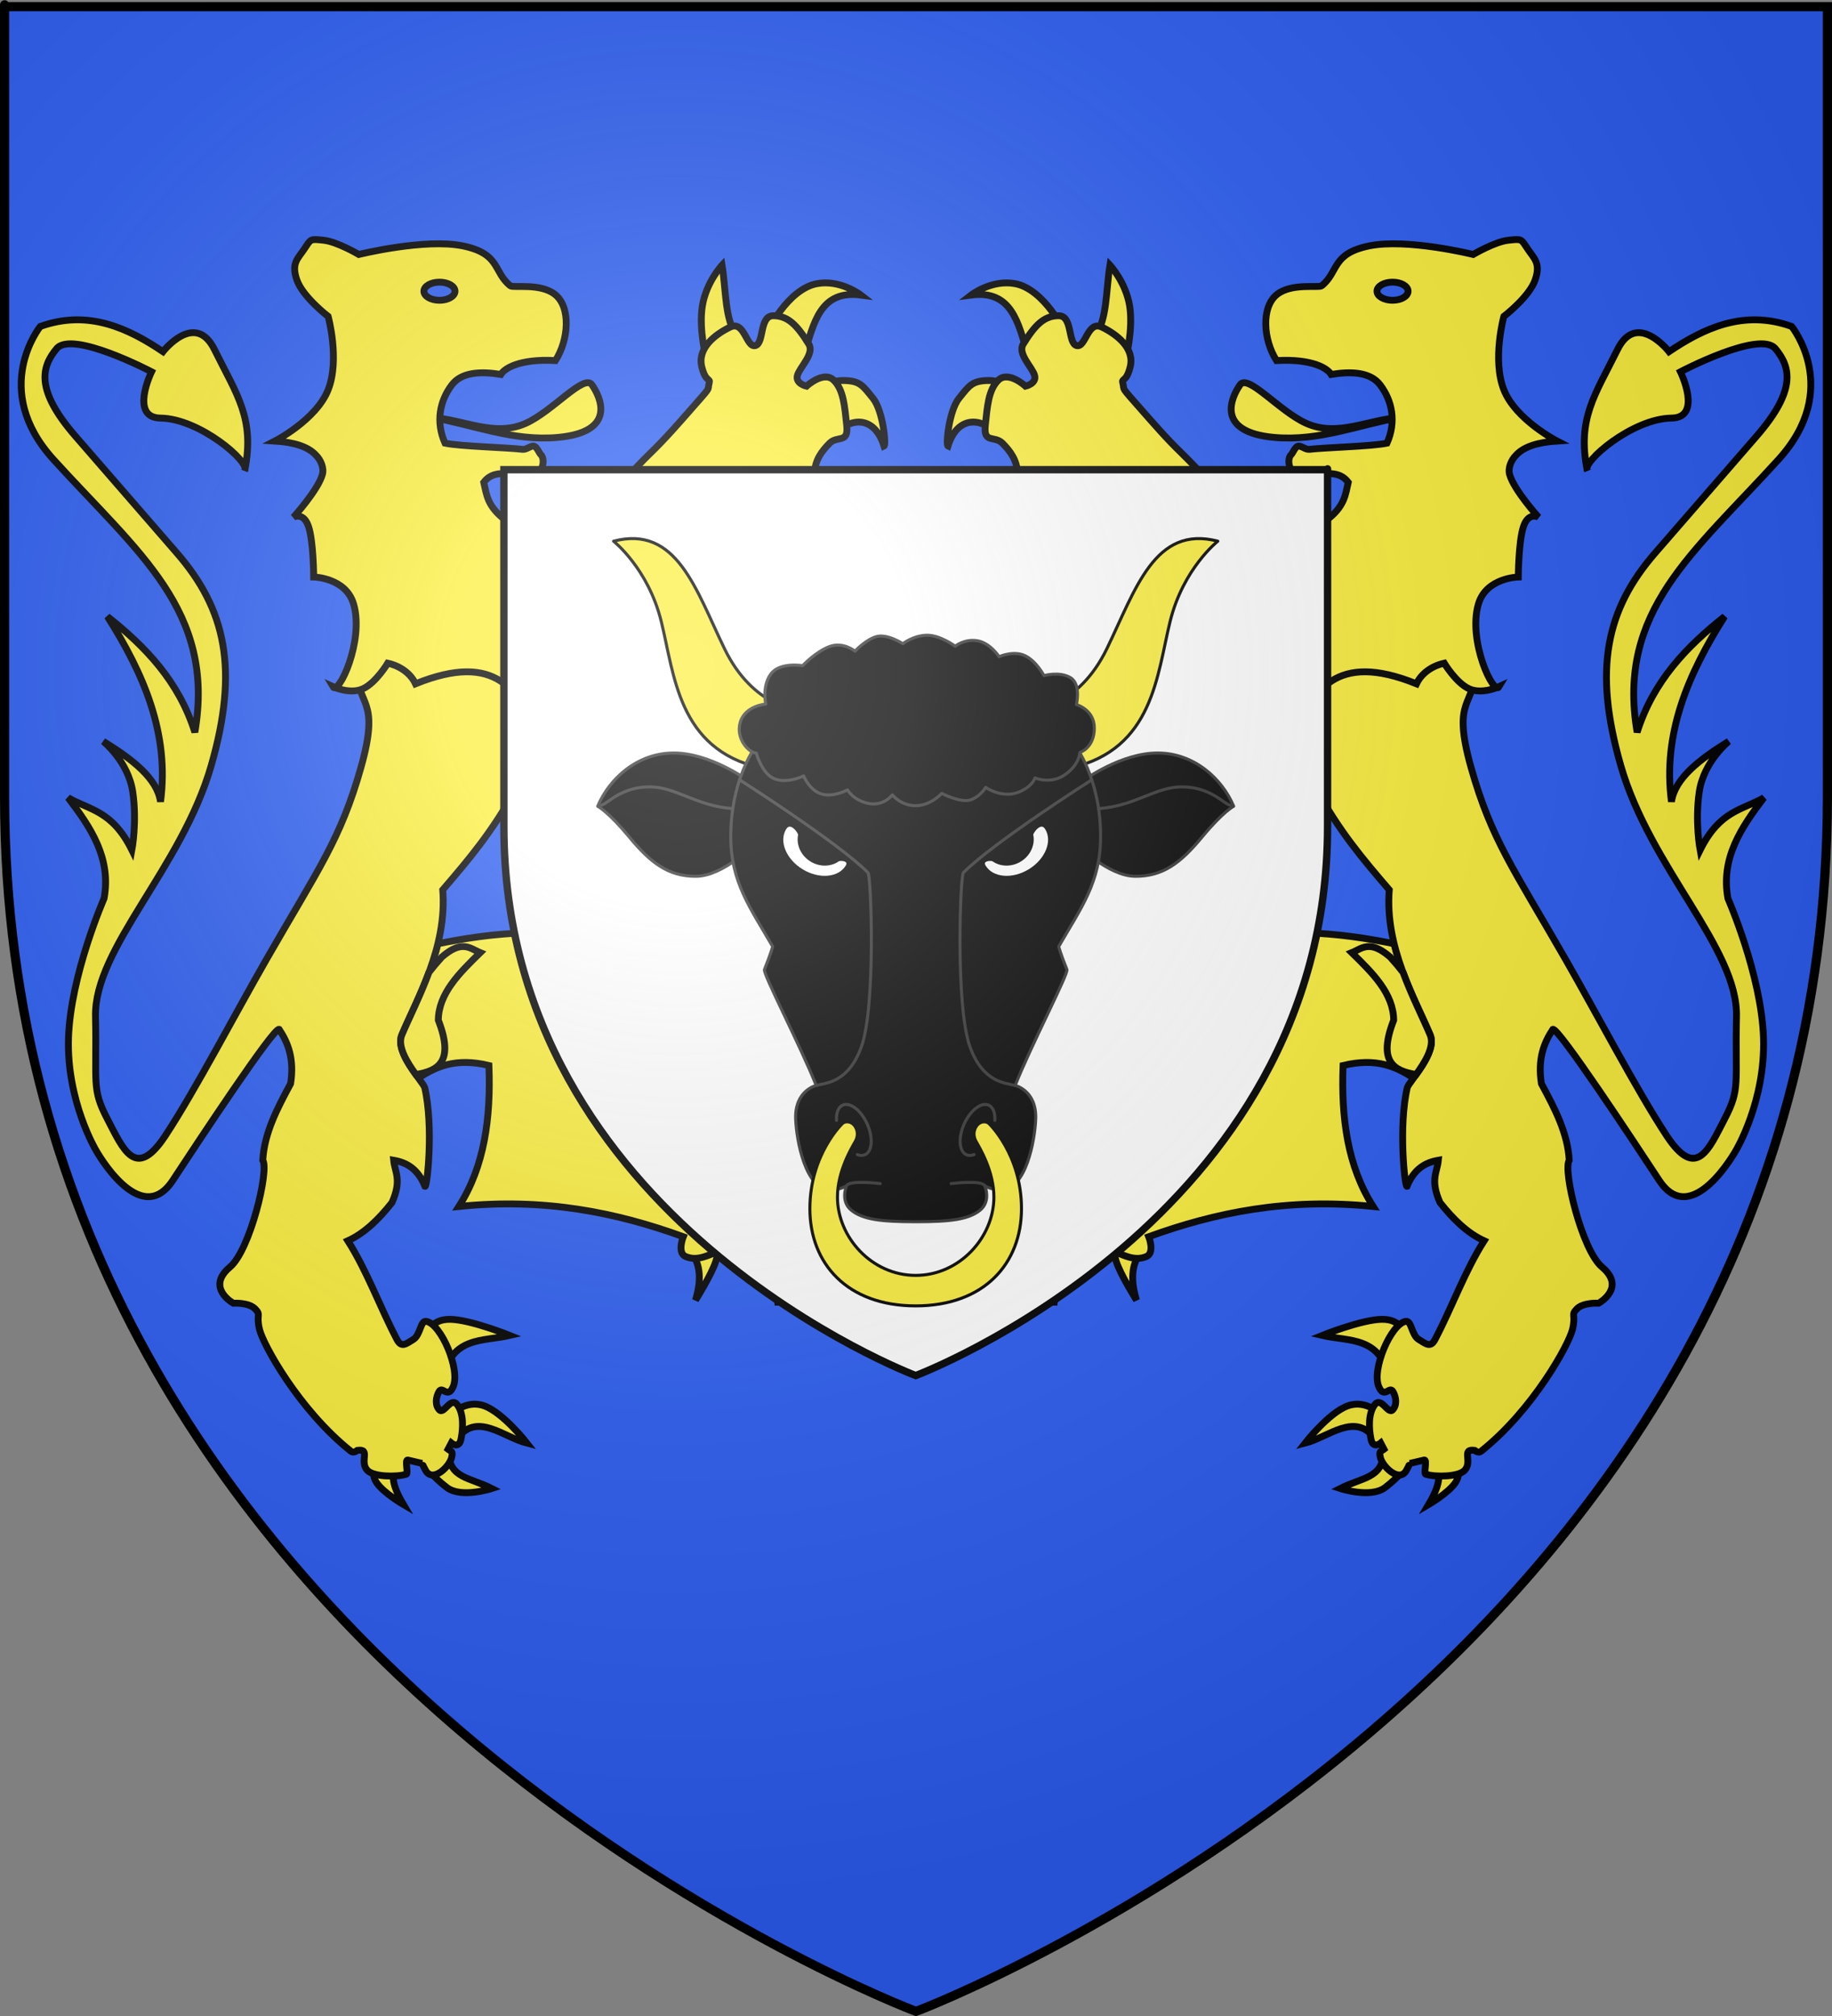 <?xml version="1.0" encoding="UTF-8" standalone="no"?>
<svg
   xmlns:i="http://ns.adobe.com/AdobeIllustrator/10.0/"
   xmlns:dc="http://purl.org/dc/elements/1.1/"
   xmlns:cc="http://web.resource.org/cc/"
   xmlns:rdf="http://www.w3.org/1999/02/22-rdf-syntax-ns#"
   xmlns:svg="http://www.w3.org/2000/svg"
   xmlns="http://www.w3.org/2000/svg"
   xmlns:xlink="http://www.w3.org/1999/xlink"
   xmlns:sodipodi="http://sodipodi.sourceforge.net/DTD/sodipodi-0.dtd"
   xmlns:inkscape="http://www.inkscape.org/namespaces/inkscape"
   height="660"
   width="600"
   version="1.0"
   id="svg2"
   sodipodi:version="0.32"
   inkscape:version="0.44.1"
   sodipodi:docname="Blason_Jolivet_54.svg"
   sodipodi:docbase="G:\blasons"
   inkscape:export-filename="/Users/olivier/Desktop/Blason Rouge/Blason_Vide_3D.png"
   inkscape:export-xdpi="144"
   inkscape:export-ydpi="144">
  <rect width="100%" height="100%" fill="#808080" stroke="none"/>
  <sodipodi:namedview
     inkscape:window-height="712"
     inkscape:window-width="1024"
     inkscape:pageshadow="2"
     inkscape:pageopacity="0.0"
     guidetolerance="10.0"
     gridtolerance="10.0"
     objecttolerance="10.0"
     borderopacity="1.0"
     bordercolor="#666666"
     pagecolor="#ffffff"
     id="base"
     showgrid="false"
     height="660px"
     inkscape:zoom="0.63"
     inkscape:cx="310.92956"
     inkscape:cy="375.78049"
     inkscape:window-x="-4"
     inkscape:window-y="-4"
     inkscape:current-layer="layer3" />
  <desc
     id="desc4">Flag of Canton of Valais (Wallis)</desc>
  <defs
     id="defs6">
    <linearGradient
       id="linearGradient2893">
      <stop
         style="stop-color:white;stop-opacity:0.314;"
         offset="0"
         id="stop2895" />
      <stop
         id="stop2897"
         offset="0.19"
         style="stop-color:white;stop-opacity:0.251;" />
      <stop
         style="stop-color:#6b6b6b;stop-opacity:0.125;"
         offset="0.6"
         id="stop2901" />
      <stop
         style="stop-color:black;stop-opacity:0.125;"
         offset="1"
         id="stop2899" />
    </linearGradient>
    <linearGradient
       id="linearGradient2885">
      <stop
         id="stop2887"
         offset="0"
         style="stop-color:white;stop-opacity:1;" />
      <stop
         style="stop-color:white;stop-opacity:1;"
         offset="0.229"
         id="stop2891" />
      <stop
         id="stop2889"
         offset="1"
         style="stop-color:black;stop-opacity:1;" />
    </linearGradient>
    <linearGradient
       id="linearGradient2955">
      <stop
         id="stop2867"
         offset="0"
         style="stop-color:#fd0000;stop-opacity:1;" />
      <stop
         style="stop-color:#e77275;stop-opacity:0.659;"
         offset="0.5"
         id="stop2873" />
      <stop
         style="stop-color:black;stop-opacity:0.323;"
         offset="1"
         id="stop2959" />
    </linearGradient>
    <radialGradient
       inkscape:collect="always"
       xlink:href="#linearGradient2955"
       id="radialGradient2961"
       cx="225.524"
       cy="218.901"
       fx="225.524"
       fy="218.901"
       r="300"
       gradientTransform="matrix(-4.167939e-4,2.183,-1.884,-3.599562e-4,615.597,-289.121)"
       gradientUnits="userSpaceOnUse" />
    <polygon
       id="star"
       transform="scale(53,53)"
       points="0,-1 0.588,0.809 -0.951,-0.309 0.951,-0.309 -0.588,0.809 0,-1 " />
    <clipPath
       id="clip">
      <path
         d="M 0,-200 L 0,600 L 300,600 L 300,-200 L 0,-200 z "
         id="path10" />
    </clipPath>
    <radialGradient
       inkscape:collect="always"
       xlink:href="#linearGradient2955"
       id="radialGradient1911"
       gradientUnits="userSpaceOnUse"
       gradientTransform="matrix(-4.167939e-4,2.183,-1.884,-3.599562e-4,615.597,-289.121)"
       cx="225.524"
       cy="218.901"
       fx="225.524"
       fy="218.901"
       r="300" />
    <radialGradient
       inkscape:collect="always"
       xlink:href="#linearGradient2955"
       id="radialGradient2865"
       gradientUnits="userSpaceOnUse"
       gradientTransform="matrix(0,1.749,-1.593,-1.049767e-7,551.788,-191.29)"
       cx="225.524"
       cy="218.901"
       fx="225.524"
       fy="218.901"
       r="300" />
    <radialGradient
       inkscape:collect="always"
       xlink:href="#linearGradient2955"
       id="radialGradient2871"
       gradientUnits="userSpaceOnUse"
       gradientTransform="matrix(0,1.386,-1.323,-5.741131e-8,-158.082,-109.541)"
       cx="225.524"
       cy="218.901"
       fx="225.524"
       fy="218.901"
       r="300" />
    <radialGradient
       inkscape:collect="always"
       xlink:href="#linearGradient2893"
       id="radialGradient3163"
       gradientUnits="userSpaceOnUse"
       gradientTransform="matrix(1.353,0,0,1.349,-77.629,-85.747)"
       cx="221.445"
       cy="226.331"
       fx="221.445"
       fy="226.331"
       r="300" />
  </defs>
  <g
     inkscape:groupmode="layer"
     id="layer3"
     inkscape:label="Fond écu"
     style="display:inline">
    <path
       id="path2855"
       style="fill:#2b5df2;fill-opacity:1;fill-rule:evenodd;stroke:none;stroke-width:1px;stroke-linecap:butt;stroke-linejoin:miter;stroke-opacity:1"
       d="M 300,658.5 C 300,658.5 598.5,546.18 598.5,260.728 C 598.5,-24.723 598.5,2.176 598.5,2.176 L 1.5,2.176 L 1.5,260.728 C 1.5,546.18 300,658.5 300,658.5 z "
       sodipodi:nodetypes="cccccc" />
    <g
       id="g4820">
      <path
         d="M 336.62,116.177 C 333.521,105.747 331.383,94.827 318.055,96.596 C 318.055,96.596 324.707,91.429 332.452,92.866 C 342.022,94.641 349.061,108.944 348.554,109.184 L 336.62,116.177 z "
         style="fill:#fcef3c;fill-opacity:1;fill-rule:evenodd;stroke:black;stroke-width:2.243;stroke-linecap:butt;stroke-linejoin:miter;stroke-miterlimit:4;stroke-dasharray:none;stroke-opacity:1;display:inline"
         id="path1998" />
      <path
         d="M 358.594,109.883 C 362.631,105.138 362.201,94.896 363.519,86.805 C 363.519,86.805 368.681,92.342 369.96,100.092 C 371.239,107.843 368.634,117.808 368.634,117.808 L 358.594,109.883 z "
         style="fill:#fcef3c;fill-opacity:1;fill-rule:evenodd;stroke:black;stroke-width:2.243;stroke-linecap:butt;stroke-linejoin:miter;stroke-miterlimit:4;stroke-dasharray:none;stroke-opacity:1;display:inline"
         id="path2000" />
      <path
         d="M 326.39,141.818 C 320.482,136.14 313.358,136.79 310.478,146.014 C 309.715,145.662 310.8,134.46 314.077,130.396 C 317.446,126.217 318.339,124.743 323.359,124.569 C 328.379,124.394 334.725,128.065 334.725,128.065 L 326.39,141.818 z "
         style="fill:#fcef3c;fill-opacity:1;fill-rule:evenodd;stroke:black;stroke-width:2.243;stroke-linecap:butt;stroke-linejoin:miter;stroke-miterlimit:4;stroke-dasharray:none;stroke-opacity:1;display:inline"
         id="path1996" />
      <path
         d="M 339.272,168.16 C 332.525,174.418 322.427,175.499 318.434,169.325 C 318.434,169.325 325.217,171.279 328.284,166.761 C 332.447,160.629 332.598,157.732 333.21,159.068 L 339.272,168.16 z "
         style="fill:#fcef3c;fill-opacity:1;fill-rule:evenodd;stroke:black;stroke-width:2.243;stroke-linecap:butt;stroke-linejoin:miter;stroke-miterlimit:4;stroke-dasharray:none;stroke-opacity:1;display:inline"
         id="path1994" />
      <path
         d="M 388.714,201.96 L 382.084,197.939 C 384.488,194.787 381.743,192.27 379.242,189.722 C 377.757,186.694 375.039,186.665 372.044,187.974 C 371.612,182.191 368.203,181.118 364.277,180.864 C 363.402,172.044 359.821,172.549 356.51,172.122 C 355.176,167.618 352.76,166.768 350.543,167.46 C 349.813,165.832 347.819,165.371 343.06,167.46 C 343.06,167.46 340.029,173.871 336.62,172.122 C 333.21,170.374 329.895,165.362 328.663,161.866 C 327.432,158.369 333.304,159.068 333.21,154.872 C 333.115,150.677 330.842,147.646 328.284,145.082 C 325.727,142.518 322.033,145.315 322.696,139.254 C 323.359,133.194 323.667,127.657 326.958,124.452 C 330.25,121.247 335.862,126.433 335.862,126.433 C 335.862,126.433 339.532,125.618 338.857,122.966 C 338.182,120.314 333.162,115.827 335.104,112.68 C 338.987,106.386 341.924,103.414 346.66,103.356 C 351.395,103.298 349.643,112.389 352.627,113.146 C 355.61,113.904 356.155,104.813 360.867,107.086 C 365.579,109.358 371.721,113.902 370.149,120.14 C 368.814,125.439 367.234,123.598 367.753,125.488 C 368.478,128.129 366.46,125.795 374.127,134.476 C 377.385,138.164 381.879,143.41 387.022,148.378 C 392.164,153.345 398.066,160.152 403.143,165.155 C 408.221,170.157 413.044,172.191 416.407,175.537 C 419.771,178.884 421.865,180.98 421.865,180.98 L 388.714,201.96 z "
         style="fill:#fcef3c;fill-opacity:1;fill-rule:evenodd;stroke:black;stroke-width:2.243;stroke-linecap:butt;stroke-linejoin:miter;stroke-miterlimit:4;stroke-dasharray:none;stroke-opacity:1;display:inline"
         id="path2002" />
      <path
         d="M 373.558,410.166 C 370.527,413.967 370.25,419.221 372.219,425.66 C 372.219,425.66 366.861,417.171 365.521,412.803 C 364.182,408.435 366.861,408.188 366.861,408.188 L 373.558,410.166 z "
         style="fill:#fcef3c;fill-opacity:1;fill-rule:evenodd;stroke:black;stroke-width:2.243;stroke-linecap:butt;stroke-linejoin:miter;stroke-miterlimit:4;stroke-dasharray:none;stroke-opacity:1;display:inline"
         id="path2010" />
      <path
         d="M 351.59,373.079 C 352.324,360.784 342.095,353.73 332.167,353.793 C 332.167,353.793 344.022,348.148 350.787,351.156 C 357.551,354.164 360.029,358.903 360.029,358.903 L 351.59,373.079 z "
         style="fill:#fcef3c;fill-opacity:1;fill-rule:evenodd;stroke:black;stroke-width:2.243;stroke-linecap:butt;stroke-linejoin:miter;stroke-miterlimit:4;stroke-dasharray:none;stroke-opacity:1;display:inline"
         id="path2004" />
      <path
         d="M 346.5,391.54 C 337.69,382.062 331.882,391.627 324.264,395.825 C 324.264,395.825 329.221,381.361 335.248,376.87 C 341.276,372.378 348.375,377.859 348.375,377.859 L 346.5,391.54 z "
         style="fill:#fcef3c;fill-opacity:1;fill-rule:evenodd;stroke:black;stroke-width:2.243;stroke-linecap:butt;stroke-linejoin:miter;stroke-miterlimit:4;stroke-dasharray:none;stroke-opacity:1;display:inline"
         id="path2006" />
      <path
         d="M 353.198,408.188 C 349.638,410.228 346.591,414.787 345.161,427.308 C 345.161,427.308 343.687,415.688 344.625,409.506 C 345.562,403.325 348.911,402.583 348.911,402.583 L 353.198,408.188 z "
         style="fill:#fcef3c;fill-opacity:1;fill-rule:evenodd;stroke:black;stroke-width:2.243;stroke-linecap:butt;stroke-linejoin:miter;stroke-miterlimit:4;stroke-dasharray:none;stroke-opacity:1;display:inline"
         id="path2008" />
      <path
         d="M 426.705,305.442 C 422.763,305.443 418.964,305.725 415.607,306.402 C 397.706,310.015 392.126,325.042 392.126,325.042 C 392.126,325.042 404.338,347.068 398.181,357.208 C 392.025,367.348 375.156,372.549 368.624,365.593 L 363.709,360.349 C 361.306,357.79 362.286,353.838 358.498,356.169 C 354.709,358.5 351.208,365.066 350.438,367.462 C 348.3,374.128 355.755,374.472 355.755,374.472 L 353.476,376.782 C 353.261,377.379 350.859,372.538 348.561,374.472 C 344.91,377.544 343.635,385.426 343.73,390.438 C 343.824,395.45 348.941,394.514 348.941,394.514 L 350.08,399.628 C 350.08,399.628 346.747,400.454 347.126,403.834 C 347.505,407.214 351.796,410.702 353.856,411.518 C 355.916,412.334 356.979,407.572 356.979,407.572 L 365.228,405.703 C 365.228,405.703 363.136,408.951 366.451,410.35 C 369.766,411.749 372.347,412.58 375.354,411.414 C 378.361,410.249 376.219,404.872 376.219,404.872 C 398.131,396.925 421.774,392.097 449.722,394.981 C 441.33,381.866 439.199,365.964 439.869,348.822 C 450.824,346.188 457.173,349.211 462.971,352.924 C 465.766,349.115 470.179,343.014 468.392,338.802 C 464.931,330.64 459.402,320.461 456.599,308.972 C 449.262,307.46 437.433,305.439 426.705,305.442 z "
         style="fill:#fcef3c;fill-opacity:1;fill-rule:evenodd;stroke:black;stroke-width:2.243;stroke-linecap:butt;stroke-linejoin:miter;stroke-miterlimit:4;stroke-dasharray:none;stroke-opacity:1;display:inline"
         id="path2012" />
      <path
         d="M 326.274,220.774 C 324.621,215.432 319.552,210.737 313.28,206.269 C 313.28,206.269 321.954,207.423 327.077,209.566 C 332.201,211.709 333.775,214.841 333.775,214.841 L 326.274,220.774 z "
         style="fill:#fcef3c;fill-opacity:1;fill-rule:evenodd;stroke:black;stroke-width:2.243;stroke-linecap:butt;stroke-linejoin:miter;stroke-miterlimit:4;stroke-dasharray:none;stroke-opacity:1;display:inline"
         id="path2014" />
      <path
         d="M 319.04,240.389 C 312.142,234.513 306.951,241.239 301.359,245.005 C 301.359,245.005 306.188,234.083 311.144,230.21 C 316.1,226.336 321.184,229.511 321.184,229.511 L 319.04,240.389 z "
         style="fill:#fcef3c;fill-opacity:1;fill-rule:evenodd;stroke:black;stroke-width:2.243;stroke-linecap:butt;stroke-linejoin:miter;stroke-miterlimit:4;stroke-dasharray:none;stroke-opacity:1;display:inline"
         id="path2016" />
      <path
         d="M 323.729,260.334 C 318.866,260.391 313.691,261.839 306.583,271.872 C 306.583,271.872 306.349,263.837 309.932,258.356 C 313.515,252.875 320.916,249.95 320.916,249.95 L 323.729,260.334 z "
         style="fill:#fcef3c;fill-opacity:1;fill-rule:evenodd;stroke:black;stroke-width:2.243;stroke-linecap:butt;stroke-linejoin:miter;stroke-miterlimit:4;stroke-dasharray:none;stroke-opacity:1;display:inline"
         id="path2018" />
      <path
         d="M 331.496,268.266 C 331.117,271.508 328.181,274.866 323.821,276.884 C 323.821,276.884 331.564,277.234 334.712,275.334 C 337.861,273.433 337.124,270.389 337.124,270.389 L 331.496,268.266 z "
         style="fill:#fcef3c;fill-opacity:1;fill-rule:evenodd;stroke:black;stroke-width:2.243;stroke-linecap:butt;stroke-linejoin:miter;stroke-miterlimit:4;stroke-dasharray:none;stroke-opacity:1;display:inline"
         id="path2020" />
      <path
         d="M 469.198,479.725 C 471.562,481.59 472.575,484.618 467.859,492.581 C 467.859,492.581 474.489,488.708 476.7,485.329 C 478.91,481.95 476.7,479.065 476.7,479.065 L 469.198,479.725 z "
         style="fill:#fcef3c;fill-opacity:1;fill-rule:evenodd;stroke:black;stroke-width:2.243;stroke-linecap:butt;stroke-linejoin:miter;stroke-miterlimit:4;stroke-dasharray:none;stroke-opacity:1;display:inline"
         id="path2022" />
      <path
         d="M 453.124,475.439 C 452.826,483.991 446.272,483.585 438.926,487.307 C 438.926,487.307 448.905,490.603 453.66,486.977 C 458.415,483.351 460.626,480.054 460.626,480.054 L 453.124,475.439 z "
         style="fill:#fcef3c;fill-opacity:1;fill-rule:evenodd;stroke:black;stroke-width:2.243;stroke-linecap:butt;stroke-linejoin:miter;stroke-miterlimit:4;stroke-dasharray:none;stroke-opacity:1;display:inline"
         id="path2024" />
      <path
         d="M 450.445,471.153 C 443.875,462.038 435.269,470.452 427.406,472.472 C 427.406,472.472 435.108,462.582 441.337,460.274 C 447.565,457.967 452.321,463.241 452.321,463.241 L 450.445,471.153 z "
         style="fill:#fcef3c;fill-opacity:1;fill-rule:evenodd;stroke:black;stroke-width:2.243;stroke-linecap:butt;stroke-linejoin:miter;stroke-miterlimit:4;stroke-dasharray:none;stroke-opacity:1;display:inline"
         id="path2026" />
      <path
         d="M 455,451.703 C 452.347,437.291 441.716,439.242 433.032,437.198 C 433.032,437.198 445.891,432.006 452.589,431.923 C 459.286,431.841 459.822,436.868 459.822,436.868 L 455,451.703 z "
         style="fill:#fcef3c;fill-opacity:1;fill-rule:evenodd;stroke:black;stroke-width:2.243;stroke-linecap:butt;stroke-linejoin:miter;stroke-miterlimit:4;stroke-dasharray:none;stroke-opacity:1;display:inline"
         id="path2028" />
      <path
         d="M 412.671,199.841 C 412.671,199.841 384.676,214.181 366.057,218.961 C 347.438,223.741 337.124,217.313 337.124,217.313 C 337.124,217.313 338.061,210.225 333.373,211.049 C 328.685,211.874 325.47,215.83 323.729,219.95 C 322.858,222.011 325.805,223.247 326.558,225.287 C 327.312,227.327 325.336,229.511 325.336,229.511 C 325.336,229.511 321.05,222.752 318.906,226.873 C 316.763,230.994 314.486,236.104 315.959,241.708 C 316.696,244.51 319.442,241.461 321.468,242.656 C 323.494,243.851 323.193,248.301 323.193,248.301 C 323.193,248.301 318.103,246.076 318.906,250.609 C 319.71,255.142 319.442,259.84 322.389,262.806 C 325.336,265.773 326.675,259.18 326.675,259.18 L 331.23,263.795 C 331.23,263.795 328.149,267.092 330.694,269.729 C 333.239,272.367 336.186,274.345 338.731,274.345 C 341.276,274.345 340.606,268.081 340.606,268.081 C 342.753,264.902 345.341,262.81 348.911,263.136 C 354.514,265.705 354.12,270.488 352.662,275.663 C 359.81,275.893 365.046,271.417 370.879,268.411 C 375.284,269.235 376.474,271.543 375.165,275.004 C 384.927,278.84 393.015,273.408 401.42,269.729 C 403.219,271.533 403.852,274.197 402.089,278.63 C 411.734,261.048 421.378,254.235 431.023,258.191 C 438.691,272.243 446.28,281.152 455,291.322 C 453.508,310.077 463.247,326.656 468.395,338.794 C 470.88,344.653 461.326,354.241 460.893,356.101 C 457.964,368.695 460.083,388.702 460.802,388.408 C 463.079,382.729 466.784,380.563 471.074,379.837 C 470.667,383.912 468.334,386.209 471.609,393.683 C 475.989,399.221 480.69,403.769 486.076,406.21 C 479.766,416.1 475.635,427.784 470.002,438.517 C 468.528,441.325 467.055,440 464.644,438.517 C 462.233,437.033 462.348,432.22 460.358,432.583 C 455.534,433.462 449.172,448.34 451.568,453.954 C 453.34,458.105 455.07,453.63 456.196,455.539 C 457.321,457.449 457.576,460.08 456.071,461.593 C 454.567,463.107 452.321,456.994 450.177,459.961 C 448.034,462.928 448.344,467.755 449.014,471.13 C 449.684,474.505 452.193,472.412 452.193,472.412 L 453.265,474.452 C 452.268,475.239 451.621,474.894 452.039,476.969 C 452.674,480.118 458.227,485.439 460.539,481.489 C 461.429,479.969 461.702,479.088 461.738,479.095 L 466.427,477.991 C 467.525,477.733 466.195,482.398 466.912,482.622 C 470.126,483.628 477.668,483.502 479.676,481.376 C 482.422,478.47 478.409,474.19 482.962,474.82 C 482.962,474.82 484.141,475.859 485.079,475.112 C 502.087,461.567 513.834,440.164 515.009,435.22 C 516.203,430.196 514.34,430.605 516.483,428.462 C 518.626,426.319 523.582,426.649 523.582,426.649 C 523.582,426.649 532.756,421.589 524.654,414.781 C 518.115,409.286 511.771,383.096 513.938,379.837 C 513.431,370.919 509.18,362.84 504.829,354.782 C 503.569,346.789 505.583,341.481 508.58,336.981 C 510.294,336.221 534.997,373.62 543.407,386.43 C 554.102,402.722 568.589,376.54 568.589,376.54 C 568.589,376.54 578.234,360.387 577.564,339.783 C 576.894,319.179 565.91,294.124 565.91,294.124 C 563.512,280.911 570.274,270.918 577.698,261.158 C 570.611,265.233 563.23,265.318 556.802,278.301 C 556.802,278.301 555.06,269.07 556.534,259.18 C 558.007,249.29 566.178,242.697 566.178,242.697 C 556.584,248.605 548.529,254.828 547.425,262.477 C 544.438,240.197 552.927,220.607 564.839,201.819 C 552.435,211.652 541.492,222.922 536.173,239.73 C 529.389,199.919 554.685,181.062 582.52,150.391 C 603.411,127.372 586.807,106.876 586.807,106.876 C 570.846,101.147 557.614,107.747 546.621,115.118 C 546.621,115.118 536.092,101.602 529.744,114.458 C 522.381,129.368 516.493,136.927 519.832,154.018 C 518.11,151.193 534.679,137.005 547.425,136.875 C 557.687,136.771 550.372,121.711 550.372,121.711 C 550.372,121.711 576.358,108.03 581.449,114.129 C 586.539,120.227 588.35,127.771 575.287,142.809 L 542.067,181.05 C 526.046,199.493 521.752,219.093 530.815,250.609 C 540.471,284.187 569.175,310.405 568.723,332.695 C 568.272,354.985 570.038,356.346 564.839,366.321 C 559.639,376.295 555.576,386.595 545.818,371.76 C 536.059,356.925 523.133,332.188 512.732,314.069 C 495.875,284.703 488.454,274.88 481.79,251.268 C 475.126,227.656 483.397,231.818 483.129,217.972 C 482.861,204.127 480.718,195.885 480.718,195.885 L 412.671,199.841 z "
         style="fill:#fcef3c;fill-opacity:1;fill-rule:evenodd;stroke:black;stroke-width:2.243;stroke-linecap:butt;stroke-linejoin:miter;stroke-miterlimit:4;stroke-dasharray:none;stroke-opacity:1;display:inline"
         id="path2030" />
      <path
         d="M 458.426,136.69 C 444.985,139.049 432.144,144.481 417.508,143.217 C 397.649,141.502 403.429,129.815 406.142,125.967 C 408.727,122.3 418.92,134.562 427.737,138.555 C 437.967,143.187 448.197,137.317 458.426,136.69 z "
         style="fill:#fcef3c;fill-opacity:1;fill-rule:evenodd;stroke:black;stroke-width:2.243;stroke-linecap:butt;stroke-linejoin:miter;stroke-miterlimit:4;stroke-dasharray:none;stroke-opacity:1;display:inline"
         id="path2032" />
      <path
         d="M 451.985,125.967 C 448.757,121.745 442.416,121.531 435.978,122.587 C 434.899,120.776 430.179,117.386 418.076,118.042 C 413.714,111.234 412.982,100.489 418.266,96.363 C 423.1,92.587 431.887,94.334 432.852,93.565 C 438.507,89.065 435.978,83.076 448.386,80.511 C 460.794,77.947 482.484,83.309 482.484,83.309 C 482.484,83.309 489.587,79.113 494.039,78.647 C 498.491,78.18 498.112,78.18 500.29,81.444 C 502.469,84.707 504.695,86.164 502.753,91.701 C 500.811,97.237 492.524,103.589 492.524,103.589 C 492.524,103.589 488.64,117.75 492.524,127.599 C 496.407,137.448 509.952,144.383 509.952,144.383 C 503.823,144.78 499.097,146.163 496.502,149.045 C 495.049,150.443 493.794,153.138 494.418,155.339 C 495.893,160.539 503.89,169.325 503.89,169.325 C 503.89,169.325 500.622,167.46 498.964,172.355 C 497.307,177.251 497.26,188.906 497.26,188.906 C 497.26,188.906 486.746,189.072 484.189,197.764 C 480.648,209.799 489.213,227.96 491.008,224.804 C 491.008,224.804 485.42,227.427 481.158,225.504 C 476.895,223.581 473.012,217.112 473.012,217.112 C 468.92,218.025 465.497,220.483 463.919,223.872 C 437.117,213.036 430.112,226.561 423.57,240.656 C 421.538,243.186 419.034,244.263 415.992,243.686 C 420.044,237.376 420.668,230.011 420.728,222.473 C 409.467,223.349 399.027,235.048 384.357,232.497 C 391.951,226.196 395.94,218.12 393.45,206.855 C 387.21,202.146 378.256,201.442 369.581,200.328 C 396.168,193.366 412.816,185.067 416.75,172.355 L 434.178,170.491 C 440.455,165.868 440.628,161.928 441.566,157.903 C 437.306,152.343 430.295,156.976 424.327,154.872 C 421.812,153.986 421.642,149.979 422.837,148.882 C 423.434,148.334 424.092,146.339 425.117,146.073 C 426.143,145.807 427.536,147.269 428.848,147.109 C 433.738,146.509 449.26,146.148 454.258,145.082 C 457.316,138.191 456.032,131.26 451.985,125.967 z "
         style="fill:#fcef3c;fill-opacity:1;fill-rule:evenodd;stroke:black;stroke-width:2.243;stroke-linecap:butt;stroke-linejoin:miter;stroke-miterlimit:4;stroke-dasharray:none;stroke-opacity:1;display:inline"
         id="path2034" />
      <path
         d="M 461.161,95.338 C 461.163,96.977 458.884,98.307 456.071,98.307 C 453.259,98.307 450.979,96.977 450.981,95.338 C 450.979,93.698 453.259,92.369 456.071,92.369 C 458.884,92.369 461.163,93.698 461.161,95.338 z "
         style="fill:#2b5df2;fill-opacity:1;fill-rule:evenodd;stroke:black;stroke-width:2.243;stroke-linecap:butt;stroke-linejoin:miter;stroke-miterlimit:4;stroke-dasharray:none;stroke-opacity:1;display:inline"
         id="path2036" />
      <path
         d="M 448.456,309.881 C 446.204,309.832 444.584,311.124 442.717,311.88 C 449.544,318.542 456.344,325.212 456.452,333.973 C 451.115,347.688 456.584,350.6 463.793,351.782 C 466.542,347.968 470.011,342.617 468.392,338.802 C 465.903,332.933 462.358,326.008 459.511,318.318 C 458.298,316.745 456.918,315.094 455.291,313.308 C 452.343,310.769 450.207,309.919 448.456,309.881 z "
         style="fill:#fcef3c;fill-opacity:1;fill-rule:evenodd;stroke:black;stroke-width:2.243;stroke-linecap:butt;stroke-linejoin:miter;stroke-miterlimit:4;stroke-dasharray:none;stroke-opacity:1;display:inline"
         id="path3914" />
      <path
         id="path2859"
         style="fill:#fcef3c;fill-opacity:1;fill-rule:evenodd;stroke:black;stroke-width:2.243;stroke-linecap:butt;stroke-linejoin:miter;stroke-miterlimit:4;stroke-dasharray:none;stroke-opacity:1;display:inline"
         d="M 263.38,116.177 C 266.479,105.747 268.617,94.827 281.945,96.596 C 281.945,96.596 275.293,91.429 267.548,92.866 C 257.978,94.641 250.939,108.944 251.446,109.184 L 263.38,116.177 z " />
      <path
         id="path2861"
         style="fill:#fcef3c;fill-opacity:1;fill-rule:evenodd;stroke:black;stroke-width:2.243;stroke-linecap:butt;stroke-linejoin:miter;stroke-miterlimit:4;stroke-dasharray:none;stroke-opacity:1;display:inline"
         d="M 241.406,109.883 C 237.369,105.138 237.799,94.896 236.481,86.805 C 236.481,86.805 231.319,92.342 230.04,100.092 C 228.761,107.843 231.366,117.808 231.366,117.808 L 241.406,109.883 z " />
      <path
         id="path2863"
         style="fill:#fcef3c;fill-opacity:1;fill-rule:evenodd;stroke:black;stroke-width:2.243;stroke-linecap:butt;stroke-linejoin:miter;stroke-miterlimit:4;stroke-dasharray:none;stroke-opacity:1;display:inline"
         d="M 273.61,141.818 C 279.518,136.14 286.642,136.79 289.522,146.014 C 290.285,145.662 289.2,134.46 285.923,130.396 C 282.554,126.217 281.661,124.743 276.641,124.569 C 271.621,124.394 265.275,128.065 265.275,128.065 L 273.61,141.818 z " />
      <path
         id="path2865"
         style="fill:#fcef3c;fill-opacity:1;fill-rule:evenodd;stroke:black;stroke-width:2.243;stroke-linecap:butt;stroke-linejoin:miter;stroke-miterlimit:4;stroke-dasharray:none;stroke-opacity:1;display:inline"
         d="M 260.728,168.16 C 267.475,174.418 277.573,175.499 281.566,169.325 C 281.566,169.325 274.783,171.279 271.716,166.761 C 267.553,160.629 267.402,157.732 266.79,159.068 L 260.728,168.16 z " />
      <path
         id="path2867"
         style="fill:#fcef3c;fill-opacity:1;fill-rule:evenodd;stroke:black;stroke-width:2.243;stroke-linecap:butt;stroke-linejoin:miter;stroke-miterlimit:4;stroke-dasharray:none;stroke-opacity:1;display:inline"
         d="M 211.286,201.96 L 217.916,197.939 C 215.512,194.787 218.257,192.27 220.758,189.722 C 222.243,186.694 224.961,186.665 227.956,187.974 C 228.388,182.191 231.797,181.118 235.723,180.864 C 236.598,172.044 240.179,172.549 243.49,172.122 C 244.824,167.618 247.24,166.768 249.457,167.46 C 250.187,165.832 252.181,165.371 256.94,167.46 C 256.94,167.46 259.971,173.871 263.38,172.122 C 266.79,170.374 270.105,165.362 271.337,161.866 C 272.568,158.369 266.696,159.068 266.79,154.872 C 266.885,150.677 269.158,147.646 271.716,145.082 C 274.273,142.518 277.967,145.315 277.304,139.254 C 276.641,133.194 276.333,127.657 273.042,124.452 C 269.75,121.247 264.138,126.433 264.138,126.433 C 264.138,126.433 260.468,125.618 261.143,122.966 C 261.818,120.314 266.838,115.827 264.896,112.68 C 261.013,106.386 258.076,103.414 253.34,103.356 C 248.605,103.298 250.357,112.389 247.373,113.146 C 244.39,113.904 243.845,104.813 239.133,107.086 C 234.421,109.358 228.279,113.902 229.851,120.14 C 231.186,125.439 232.766,123.598 232.247,125.488 C 231.522,128.129 233.54,125.795 225.873,134.476 C 222.615,138.164 218.121,143.41 212.978,148.378 C 207.836,153.345 201.934,160.152 196.857,165.155 C 191.779,170.157 186.956,172.191 183.593,175.537 C 180.229,178.884 178.135,180.98 178.135,180.98 L 211.286,201.96 z " />
      <path
         id="path2869"
         style="fill:#fcef3c;fill-opacity:1;fill-rule:evenodd;stroke:black;stroke-width:2.243;stroke-linecap:butt;stroke-linejoin:miter;stroke-miterlimit:4;stroke-dasharray:none;stroke-opacity:1;display:inline"
         d="M 226.442,410.166 C 229.473,413.967 229.75,419.221 227.781,425.66 C 227.781,425.66 233.139,417.171 234.479,412.803 C 235.818,408.435 233.139,408.188 233.139,408.188 L 226.442,410.166 z " />
      <path
         id="path2871"
         style="fill:#fcef3c;fill-opacity:1;fill-rule:evenodd;stroke:black;stroke-width:2.243;stroke-linecap:butt;stroke-linejoin:miter;stroke-miterlimit:4;stroke-dasharray:none;stroke-opacity:1;display:inline"
         d="M 248.41,373.079 C 247.676,360.784 257.905,353.73 267.833,353.793 C 267.833,353.793 255.978,348.148 249.213,351.156 C 242.449,354.164 239.971,358.903 239.971,358.903 L 248.41,373.079 z " />
      <path
         id="path2873"
         style="fill:#fcef3c;fill-opacity:1;fill-rule:evenodd;stroke:black;stroke-width:2.243;stroke-linecap:butt;stroke-linejoin:miter;stroke-miterlimit:4;stroke-dasharray:none;stroke-opacity:1;display:inline"
         d="M 253.5,391.54 C 262.31,382.062 268.118,391.627 275.736,395.825 C 275.736,395.825 270.779,381.361 264.752,376.87 C 258.724,372.378 251.625,377.859 251.625,377.859 L 253.5,391.54 z " />
      <path
         id="path2876"
         style="fill:#fcef3c;fill-opacity:1;fill-rule:evenodd;stroke:black;stroke-width:2.243;stroke-linecap:butt;stroke-linejoin:miter;stroke-miterlimit:4;stroke-dasharray:none;stroke-opacity:1;display:inline"
         d="M 246.802,408.188 C 250.362,410.228 253.409,414.787 254.839,427.308 C 254.839,427.308 256.313,415.688 255.375,409.506 C 254.438,403.325 251.089,402.583 251.089,402.583 L 246.802,408.188 z " />
      <path
         id="path2878"
         style="fill:#fcef3c;fill-opacity:1;fill-rule:evenodd;stroke:black;stroke-width:2.243;stroke-linecap:butt;stroke-linejoin:miter;stroke-miterlimit:4;stroke-dasharray:none;stroke-opacity:1;display:inline"
         d="M 173.295,305.442 C 177.237,305.443 181.036,305.725 184.393,306.402 C 202.294,310.015 207.874,325.042 207.874,325.042 C 207.874,325.042 195.662,347.068 201.819,357.208 C 207.975,367.348 224.844,372.549 231.376,365.593 L 236.291,360.349 C 238.694,357.79 237.714,353.838 241.502,356.169 C 245.291,358.5 248.792,365.066 249.562,367.462 C 251.701,374.128 244.245,374.472 244.245,374.472 L 246.524,376.782 C 246.739,377.379 249.141,372.538 251.439,374.472 C 255.09,377.544 256.365,385.426 256.27,390.438 C 256.176,395.45 251.059,394.514 251.059,394.514 L 249.92,399.628 C 249.92,399.628 253.253,400.454 252.874,403.834 C 252.495,407.214 248.204,410.702 246.144,411.518 C 244.084,412.334 243.021,407.572 243.021,407.572 L 234.772,405.703 C 234.772,405.703 236.864,408.951 233.549,410.35 C 230.234,411.749 227.653,412.58 224.646,411.414 C 221.639,410.249 223.781,404.872 223.781,404.872 C 201.869,396.925 178.226,392.097 150.278,394.981 C 158.67,381.866 160.801,365.964 160.131,348.822 C 149.176,346.188 142.827,349.211 137.029,352.924 C 134.234,349.115 129.821,343.014 131.607,338.802 C 135.069,330.64 140.598,320.461 143.401,308.972 C 150.738,307.46 162.567,305.439 173.295,305.442 z " />
      <path
         id="path2880"
         style="fill:#fcef3c;fill-opacity:1;fill-rule:evenodd;stroke:black;stroke-width:2.243;stroke-linecap:butt;stroke-linejoin:miter;stroke-miterlimit:4;stroke-dasharray:none;stroke-opacity:1;display:inline"
         d="M 273.726,220.774 C 275.379,215.432 280.448,210.737 286.72,206.269 C 286.72,206.269 278.046,207.423 272.923,209.566 C 267.799,211.709 266.225,214.841 266.225,214.841 L 273.726,220.774 z " />
      <path
         id="path2882"
         style="fill:#fcef3c;fill-opacity:1;fill-rule:evenodd;stroke:black;stroke-width:2.243;stroke-linecap:butt;stroke-linejoin:miter;stroke-miterlimit:4;stroke-dasharray:none;stroke-opacity:1;display:inline"
         d="M 280.96,240.389 C 287.858,234.513 293.049,241.239 298.641,245.005 C 298.641,245.005 293.812,234.083 288.856,230.21 C 283.9,226.336 278.816,229.511 278.816,229.511 L 280.96,240.389 z " />
      <path
         id="path2884"
         style="fill:#fcef3c;fill-opacity:1;fill-rule:evenodd;stroke:black;stroke-width:2.243;stroke-linecap:butt;stroke-linejoin:miter;stroke-miterlimit:4;stroke-dasharray:none;stroke-opacity:1;display:inline"
         d="M 276.271,260.334 C 281.134,260.391 286.309,261.839 293.417,271.872 C 293.417,271.872 293.651,263.837 290.068,258.356 C 286.485,252.875 279.084,249.95 279.084,249.95 L 276.271,260.334 z " />
      <path
         id="path2886"
         style="fill:#fcef3c;fill-opacity:1;fill-rule:evenodd;stroke:black;stroke-width:2.243;stroke-linecap:butt;stroke-linejoin:miter;stroke-miterlimit:4;stroke-dasharray:none;stroke-opacity:1;display:inline"
         d="M 268.504,268.266 C 268.883,271.508 271.819,274.866 276.179,276.884 C 276.179,276.884 268.436,277.234 265.288,275.334 C 262.139,273.433 262.876,270.389 262.876,270.389 L 268.504,268.266 z " />
      <path
         id="path2888"
         style="fill:#fcef3c;fill-opacity:1;fill-rule:evenodd;stroke:black;stroke-width:2.243;stroke-linecap:butt;stroke-linejoin:miter;stroke-miterlimit:4;stroke-dasharray:none;stroke-opacity:1;display:inline"
         d="M 130.802,479.725 C 128.438,481.59 127.425,484.618 132.141,492.581 C 132.141,492.581 125.511,488.708 123.3,485.329 C 121.09,481.95 123.3,479.065 123.3,479.065 L 130.802,479.725 z " />
      <path
         id="path2890"
         style="fill:#fcef3c;fill-opacity:1;fill-rule:evenodd;stroke:black;stroke-width:2.243;stroke-linecap:butt;stroke-linejoin:miter;stroke-miterlimit:4;stroke-dasharray:none;stroke-opacity:1;display:inline"
         d="M 146.876,475.439 C 147.174,483.991 153.728,483.585 161.074,487.307 C 161.074,487.307 151.095,490.603 146.34,486.977 C 141.585,483.351 139.374,480.054 139.374,480.054 L 146.876,475.439 z " />
      <path
         id="path2892"
         style="fill:#fcef3c;fill-opacity:1;fill-rule:evenodd;stroke:black;stroke-width:2.243;stroke-linecap:butt;stroke-linejoin:miter;stroke-miterlimit:4;stroke-dasharray:none;stroke-opacity:1;display:inline"
         d="M 149.555,471.153 C 156.125,462.038 164.731,470.452 172.594,472.472 C 172.594,472.472 164.892,462.582 158.663,460.274 C 152.435,457.967 147.679,463.241 147.679,463.241 L 149.555,471.153 z " />
      <path
         id="path2894"
         style="fill:#fcef3c;fill-opacity:1;fill-rule:evenodd;stroke:black;stroke-width:2.243;stroke-linecap:butt;stroke-linejoin:miter;stroke-miterlimit:4;stroke-dasharray:none;stroke-opacity:1;display:inline"
         d="M 145,451.703 C 147.653,437.291 158.284,439.242 166.968,437.198 C 166.968,437.198 154.109,432.006 147.411,431.923 C 140.714,431.841 140.178,436.868 140.178,436.868 L 145,451.703 z " />
      <path
         id="path2896"
         style="fill:#fcef3c;fill-opacity:1;fill-rule:evenodd;stroke:black;stroke-width:2.243;stroke-linecap:butt;stroke-linejoin:miter;stroke-miterlimit:4;stroke-dasharray:none;stroke-opacity:1;display:inline"
         d="M 187.329,199.841 C 187.329,199.841 215.324,214.181 233.943,218.961 C 252.562,223.741 262.876,217.313 262.876,217.313 C 262.876,217.313 261.939,210.225 266.627,211.049 C 271.315,211.874 274.53,215.83 276.271,219.95 C 277.142,222.011 274.195,223.247 273.442,225.287 C 272.688,227.327 274.664,229.511 274.664,229.511 C 274.664,229.511 278.95,222.752 281.094,226.873 C 283.237,230.994 285.514,236.104 284.041,241.708 C 283.304,244.51 280.558,241.461 278.532,242.656 C 276.506,243.851 276.807,248.301 276.807,248.301 C 276.807,248.301 281.897,246.076 281.094,250.609 C 280.29,255.142 280.558,259.84 277.611,262.806 C 274.664,265.773 273.325,259.18 273.325,259.18 L 268.77,263.795 C 268.77,263.795 271.851,267.092 269.306,269.729 C 266.761,272.367 263.814,274.345 261.269,274.345 C 258.724,274.345 259.394,268.081 259.394,268.081 C 257.247,264.902 254.659,262.81 251.089,263.136 C 245.486,265.705 245.88,270.488 247.338,275.663 C 240.19,275.893 234.954,271.417 229.121,268.411 C 224.716,269.235 223.526,271.543 224.835,275.004 C 215.073,278.84 206.985,273.408 198.58,269.729 C 196.781,271.533 196.148,274.197 197.911,278.63 C 188.266,261.048 178.622,254.235 168.977,258.191 C 161.309,272.243 153.72,281.152 145,291.322 C 146.492,310.077 136.753,326.656 131.605,338.794 C 129.12,344.653 138.674,354.241 139.107,356.101 C 142.036,368.695 139.917,388.702 139.198,388.408 C 136.921,382.729 133.216,380.563 128.926,379.837 C 129.333,383.912 131.666,386.209 128.391,393.683 C 124.011,399.221 119.31,403.769 113.924,406.21 C 120.234,416.1 124.365,427.784 129.998,438.517 C 131.472,441.325 132.945,440 135.356,438.517 C 137.767,437.033 137.652,432.22 139.642,432.583 C 144.466,433.462 150.828,448.34 148.431,453.954 C 146.66,458.105 144.93,453.63 143.804,455.539 C 142.679,457.449 142.424,460.08 143.929,461.593 C 145.433,463.107 147.679,456.994 149.823,459.961 C 151.966,462.928 151.656,467.755 150.986,471.13 C 150.316,474.505 147.807,472.412 147.807,472.412 L 146.735,474.452 C 147.732,475.239 148.379,474.894 147.961,476.969 C 147.326,480.118 141.773,485.439 139.461,481.489 C 138.571,479.969 138.298,479.088 138.262,479.095 L 133.573,477.991 C 132.475,477.733 133.805,482.398 133.088,482.622 C 129.874,483.628 122.332,483.502 120.324,481.376 C 117.578,478.47 121.591,474.19 117.038,474.82 C 117.038,474.82 115.859,475.859 114.921,475.112 C 97.913,461.567 86.166,440.164 84.991,435.22 C 83.797,430.196 85.66,430.605 83.517,428.462 C 81.374,426.319 76.418,426.649 76.418,426.649 C 76.418,426.649 67.244,421.589 75.346,414.781 C 81.885,409.286 88.229,383.096 86.062,379.837 C 86.569,370.919 90.82,362.84 95.171,354.782 C 96.431,346.789 94.417,341.481 91.42,336.981 C 89.706,336.221 65.003,373.62 56.593,386.43 C 45.898,402.722 31.411,376.54 31.411,376.54 C 31.411,376.54 21.766,360.387 22.436,339.783 C 23.106,319.179 34.09,294.124 34.09,294.124 C 36.488,280.911 29.726,270.918 22.302,261.158 C 29.389,265.233 36.77,265.318 43.198,278.301 C 43.198,278.301 44.94,269.07 43.466,259.18 C 41.993,249.29 33.822,242.697 33.822,242.697 C 43.416,248.605 51.471,254.828 52.575,262.477 C 55.562,240.197 47.073,220.607 35.161,201.819 C 47.565,211.652 58.508,222.922 63.827,239.73 C 70.611,199.919 45.315,181.062 17.48,150.391 C -3.411,127.372 13.193,106.876 13.193,106.876 C 29.154,101.147 42.386,107.747 53.379,115.118 C 53.379,115.118 63.908,101.602 70.256,114.458 C 77.619,129.368 83.507,136.927 80.168,154.018 C 81.89,151.193 65.321,137.005 52.575,136.875 C 42.313,136.771 49.628,121.711 49.628,121.711 C 49.628,121.711 23.642,108.03 18.551,114.129 C 13.461,120.227 11.65,127.771 24.713,142.809 L 57.933,181.05 C 73.954,199.493 78.248,219.093 69.185,250.609 C 59.529,284.187 30.825,310.405 31.277,332.695 C 31.728,354.985 29.962,356.346 35.161,366.321 C 40.361,376.295 44.424,386.595 54.182,371.76 C 63.941,356.925 76.867,332.188 87.268,314.069 C 104.125,284.703 111.546,274.88 118.21,251.268 C 124.874,227.656 116.603,231.818 116.871,217.972 C 117.139,204.127 119.282,195.885 119.282,195.885 L 187.329,199.841 z " />
      <path
         id="path2898"
         style="fill:#fcef3c;fill-opacity:1;fill-rule:evenodd;stroke:black;stroke-width:2.243;stroke-linecap:butt;stroke-linejoin:miter;stroke-miterlimit:4;stroke-dasharray:none;stroke-opacity:1;display:inline"
         d="M 141.574,136.69 C 155.015,139.049 167.857,144.481 182.492,143.217 C 202.351,141.502 196.571,129.815 193.858,125.967 C 191.273,122.3 181.08,134.562 172.263,138.555 C 162.033,143.187 151.803,137.317 141.574,136.69 z " />
      <path
         id="path2900"
         style="fill:#fcef3c;fill-opacity:1;fill-rule:evenodd;stroke:black;stroke-width:2.243;stroke-linecap:butt;stroke-linejoin:miter;stroke-miterlimit:4;stroke-dasharray:none;stroke-opacity:1;display:inline"
         d="M 148.015,125.967 C 151.243,121.745 157.584,121.531 164.022,122.587 C 165.101,120.776 169.821,117.386 181.924,118.042 C 186.286,111.234 187.018,100.489 181.734,96.363 C 176.9,92.587 168.113,94.334 167.148,93.565 C 161.493,89.065 164.022,83.076 151.614,80.511 C 139.206,77.947 117.516,83.309 117.516,83.309 C 117.516,83.309 110.413,79.113 105.961,78.647 C 101.509,78.18 101.888,78.18 99.71,81.444 C 97.531,84.707 95.305,86.164 97.247,91.701 C 99.189,97.237 107.476,103.589 107.476,103.589 C 107.476,103.589 111.36,117.75 107.476,127.599 C 103.593,137.448 90.048,144.383 90.048,144.383 C 96.177,144.78 100.903,146.163 103.498,149.045 C 104.951,150.443 106.206,153.138 105.582,155.339 C 104.107,160.539 96.11,169.325 96.11,169.325 C 96.11,169.325 99.378,167.46 101.036,172.355 C 102.693,177.251 102.74,188.906 102.74,188.906 C 102.74,188.906 113.254,189.072 115.811,197.764 C 119.352,209.799 110.787,227.96 108.992,224.804 C 108.992,224.804 114.58,227.427 118.842,225.504 C 123.105,223.581 126.988,217.112 126.988,217.112 C 131.08,218.025 134.503,220.483 136.081,223.872 C 162.883,213.036 169.888,226.561 176.43,240.656 C 178.462,243.186 180.966,244.263 184.008,243.686 C 179.956,237.376 179.332,230.011 179.272,222.473 C 190.533,223.349 200.973,235.048 215.643,232.497 C 208.049,226.196 204.06,218.12 206.55,206.855 C 212.79,202.146 221.744,201.442 230.419,200.328 C 203.832,193.366 187.184,185.067 183.25,172.355 L 165.822,170.491 C 159.545,165.868 159.372,161.928 158.434,157.903 C 162.694,152.343 169.705,156.976 175.673,154.872 C 178.188,153.986 178.358,149.979 177.163,148.882 C 176.566,148.334 175.908,146.339 174.883,146.073 C 173.857,145.807 172.464,147.269 171.152,147.109 C 166.262,146.509 150.74,146.148 145.742,145.082 C 142.684,138.191 143.968,131.26 148.015,125.967 z " />
      <path
         id="path2902"
         style="fill:#2b5df2;fill-opacity:1;fill-rule:evenodd;stroke:black;stroke-width:2.243;stroke-linecap:butt;stroke-linejoin:miter;stroke-miterlimit:4;stroke-dasharray:none;stroke-opacity:1;display:inline"
         d="M 138.839,95.338 C 138.837,96.977 141.116,98.307 143.929,98.307 C 146.741,98.307 149.021,96.977 149.019,95.338 C 149.021,93.698 146.741,92.369 143.929,92.369 C 141.116,92.369 138.837,93.698 138.839,95.338 z " />
      <path
         id="path2904"
         style="fill:#fcef3c;fill-opacity:1;fill-rule:evenodd;stroke:black;stroke-width:2.243;stroke-linecap:butt;stroke-linejoin:miter;stroke-miterlimit:4;stroke-dasharray:none;stroke-opacity:1;display:inline"
         d="M 151.544,309.881 C 153.796,309.832 155.416,311.124 157.283,311.88 C 150.456,318.542 143.656,325.212 143.548,333.973 C 148.885,347.688 143.416,350.6 136.207,351.782 C 133.458,347.968 129.989,342.617 131.607,338.802 C 134.097,332.933 137.642,326.008 140.489,318.318 C 141.702,316.745 143.082,315.094 144.709,313.308 C 147.657,310.769 149.793,309.919 151.544,309.881 z " />
    </g>
    <g
       id="g6074"
       transform="matrix(0.803,0,0,0.803,64.408,41.499)">
      <path
         sodipodi:nodetypes="cccccc"
         d="M 293.278,509.135 C 293.278,509.135 461.246,445.932 461.246,285.306 C 461.246,124.68 461.246,139.817 461.246,139.817 L 125.31,139.817 L 125.31,285.306 C 125.31,445.932 293.278,509.135 293.278,509.135 z "
         style="fill:white;fill-opacity:1;fill-rule:evenodd;stroke:black;stroke-width:3;stroke-linecap:butt;stroke-linejoin:miter;stroke-miterlimit:4;stroke-dasharray:none;stroke-opacity:1;display:inline"
         id="path5161" />
      <g
         transform="matrix(0.768,0,0,0.768,558.031,-24.553)"
         id="g9313"
         style="display:inline">
        <path
           style="opacity:1;fill:#fcef3c;fill-opacity:1;stroke:black;stroke-width:1.612;stroke-linecap:round;stroke-linejoin:round;stroke-opacity:1"
           i:knockout="Off"
           d="M -403.242,365.406 L -407.041,341.591 C -407.041,341.591 -431.107,340.338 -446.306,309.002 C -461.505,277.667 -471.638,243.198 -505.203,251.972 C -505.203,251.972 -486.837,266.386 -479.871,294.588 C -472.905,322.79 -471.005,362.272 -427.307,372.299 C -383.609,382.327 -403.242,365.406 -403.242,365.406 z M -243.204,309.002 C -258.404,340.338 -282.468,341.591 -282.468,341.591 L -286.268,365.406 C -286.268,365.406 -305.9,382.327 -262.202,372.299 C -218.504,362.272 -216.604,322.79 -209.638,294.588 C -202.672,266.386 -184.306,251.972 -184.306,251.972 C -217.872,243.198 -228.005,277.667 -243.204,309.002 z "
           id="path2870" />
        <path
           style="opacity:1;stroke:#313131;stroke-width:1.612;stroke-linecap:round;stroke-linejoin:round;stroke-opacity:1"
           i:knockout="Off"
           d="M -473.247,364.416 C -492.586,364.416 -507.462,378.017 -513.625,392.681 C -513.625,392.681 -508.1,395.444 -496.836,409.045 C -485.573,422.646 -476.222,429.872 -461.559,429.872 C -446.895,429.872 -430.106,412.658 -430.106,412.658 L -434.356,378.655 C -434.357,378.655 -453.908,364.416 -473.247,364.416 z M -216.263,364.416 C -235.602,364.416 -255.153,378.654 -255.153,378.654 L -259.404,412.657 C -259.404,412.657 -242.615,429.871 -227.951,429.871 C -213.287,429.871 -203.937,422.645 -192.674,409.044 C -181.41,395.443 -175.885,392.68 -175.885,392.68 C -182.048,378.017 -196.923,364.416 -216.263,364.416 z "
           id="path2872" />
        <path
           style="opacity:1;stroke:#313131;stroke-width:1.612;stroke-linecap:round;stroke-linejoin:round;stroke-opacity:1"
           i:knockout="Off"
           d="M -264.438,479.388 C -267.991,470.504 -268.801,467.173 -268.801,467.173 C -257.021,446.668 -246.551,433.144 -246.551,408.713 C -246.551,377.302 -260.511,359.851 -260.511,359.851 L -344.754,353.229 L -428.999,359.852 C -428.999,359.852 -433.834,365.896 -437.813,377.272 C -437.97,377.722 -438.126,378.18 -438.28,378.647 C -439.728,383.025 -441.028,388.132 -441.887,393.934 C -442.556,398.446 -442.958,403.379 -442.958,408.713 C -442.958,433.144 -432.488,446.668 -420.709,467.173 C -420.709,467.173 -421.518,470.504 -425.072,479.388 C -425.944,481.57 -405.877,519.961 -397.587,540.901 C -397.587,540.901 -409.082,543.505 -408.493,558.788 C -408.057,570.131 -403.258,596.308 -390.17,596.308 C -384.499,596.308 -381.445,594.126 -381.445,594.126 C -381.445,594.126 -385.012,602.356 -378.827,607.214 C -372.72,612.013 -363.468,613.244 -344.754,613.244 C -326.04,613.244 -316.788,612.012 -310.68,607.214 C -304.496,602.356 -308.063,594.126 -308.063,594.126 C -308.063,594.126 -305.009,596.308 -299.338,596.308 C -286.25,596.308 -281.45,570.132 -281.014,558.788 C -280.426,543.506 -291.92,540.901 -291.92,540.901 C -283.634,519.961 -263.565,481.57 -264.438,479.388 z "
           id="path2874" />
        <path
           style="opacity:1;fill:none;stroke:#313131;stroke-width:1.612;stroke-linecap:round;stroke-linejoin:round;stroke-opacity:1"
           i:knockout="Off"
           d="M -438.281,378.647 C -438.281,378.647 -386.466,411.548 -370.103,427.908 C -368.358,429.653 -365.876,499.126 -373.593,520.396 C -380.614,539.745 -392.751,539.555 -397.588,540.901"
           id="path5167" />
        <path
           style="opacity:1;fill:none;stroke:#313131;stroke-width:1.612;stroke-linecap:round;stroke-linejoin:round;stroke-opacity:1"
           i:knockout="Off"
           d="M -251.229,378.647 C -251.229,378.647 -303.044,411.548 -319.407,427.908 C -321.153,429.653 -323.635,499.126 -315.917,520.396 C -308.896,539.745 -296.759,539.555 -291.922,540.901"
           id="path5169" />
        <path
           style="opacity:1;fill:none;stroke:#313131;stroke-width:1.612;stroke-linecap:round;stroke-linejoin:round;stroke-opacity:1"
           i:knockout="Off"
           d="M -386.797,559.442 C -387.011,555.537 -385.888,552.424 -383.517,551.356 C -379.607,549.596 -373.786,554.057 -370.514,561.321 C -367.243,568.586 -367.76,575.901 -371.67,577.662 C -372.895,578.214 -374.308,578.155 -375.772,577.589"
           id="path5171" />
        <path
           style="opacity:1;fill:none;stroke:#313131;stroke-width:1.612;stroke-linecap:round;stroke-linejoin:round;stroke-opacity:1"
           i:knockout="Off"
           d="M -302.712,559.442 C -302.498,555.537 -303.622,552.424 -305.993,551.356 C -309.903,549.596 -315.724,554.057 -318.995,561.321 C -322.267,568.586 -321.75,575.901 -317.84,577.662 C -316.615,578.214 -315.202,578.155 -313.737,577.589"
           id="path5173" />
        <path
           style="opacity:1;stroke:#313131;stroke-width:1.612;stroke-linecap:round;stroke-linejoin:round;stroke-opacity:1"
           i:knockout="Off"
           d="M -429.415,364.393 C -429.415,364.393 -426.502,375.515 -419.617,378.163 C -412.733,380.81 -404.259,376.574 -404.259,376.574 C -404.259,376.574 -401.346,383.988 -394.991,386.107 C -388.636,388.226 -380.957,383.988 -380.957,383.988 C -380.957,383.988 -378.108,389.33 -370.101,391.138 C -361.892,392.992 -357.125,386.636 -357.125,386.636 C -357.125,386.636 -352.776,392.382 -344.756,392.382 C -336.736,392.382 -330.91,385.841 -330.91,385.841 C -330.91,385.841 -320.848,391.137 -315.552,389.284 C -310.256,387.431 -307.608,382.664 -307.608,382.664 C -307.608,382.664 -299.09,388.611 -290.396,385.313 C -282.717,382.4 -281.393,377.633 -281.393,377.633 C -281.393,377.633 -272.919,381.34 -265.24,375.78 C -257.561,370.219 -257.561,364.128 -257.561,364.128 C -257.561,364.128 -249.881,361.775 -249.881,351.153 C -249.881,341.356 -259.414,338.708 -259.414,338.708 C -259.414,338.708 -256.767,327.851 -262.592,324.409 C -268.418,320.966 -276.626,323.35 -276.626,323.35 C -276.626,323.35 -280.597,315.67 -286.688,312.757 C -292.779,309.845 -300.458,313.287 -300.458,313.287 C -300.458,313.287 -305.225,305.873 -312.109,304.814 C -318.994,303.755 -323.761,307.727 -323.761,307.727 C -323.761,307.727 -331.969,301.636 -339.119,301.901 C -346.268,302.166 -351.564,306.403 -351.564,306.403 C -351.564,306.403 -360.038,300.842 -365.863,302.695 C -371.689,304.548 -376.985,310.374 -376.985,310.374 C -376.985,310.374 -383.34,305.079 -390.755,307.991 C -398.169,310.904 -404.789,318.054 -404.789,318.054 C -404.789,318.054 -416.97,315.935 -421.736,322.555 C -426.503,329.176 -424.384,338.443 -424.384,338.443 C -424.384,338.443 -435.241,339.238 -437.889,347.976 C -440.537,356.714 -433.386,364.393 -429.415,364.393 z "
           id="path5175" />
        <path
           style="opacity:1;fill:none;stroke:#313131;stroke-width:1.612;stroke-linecap:round;stroke-linejoin:round;stroke-opacity:1"
           i:knockout="Off"
           d="M -363.575,593.007 C -363.575,593.007 -379.787,590.939 -381.446,594.125"
           id="path5177" />
        <path
           style="opacity:1;fill:none;stroke:#313131;stroke-width:1.612;stroke-linecap:round;stroke-linejoin:round;stroke-opacity:1"
           i:knockout="Off"
           d="M -325.936,593.007 C -325.936,593.007 -309.723,590.939 -308.064,594.125"
           id="path5179" />
        <path
           style="opacity:1;fill:none;stroke:#313131;stroke-width:1.612;stroke-linecap:round;stroke-linejoin:round;stroke-opacity:1"
           i:knockout="Off"
           d="M -511.603,392.108 C -508.185,391.209 -501.171,382.396 -486.063,382.396 C -471.996,382.396 -461.413,392.538 -441.888,393.935"
           id="path5181" />
        <path
           style="opacity:1;fill:none;stroke:#313131;stroke-width:1.612;stroke-linecap:round;stroke-linejoin:round;stroke-opacity:1"
           i:knockout="Off"
           d="M -177.907,392.108 C -181.325,391.209 -188.339,382.396 -203.447,382.396 C -217.514,382.396 -228.097,392.538 -247.622,393.935"
           id="path5183" />
        <path
           style="opacity:1;fill:#fcef3c;fill-opacity:1;stroke:black;stroke-width:1.612;stroke-linecap:round;stroke-linejoin:round"
           i:knockout="Off"
           d="M -305.909,561.051 C -307.451,559.702 -310.535,559.895 -312.269,562.208 C -314.004,564.52 -314.389,567.603 -312.654,570.687 C -310.92,573.771 -303.212,586.299 -303.212,600.174 C -303.212,621.373 -321.352,641.726 -344.755,641.726 C -368.158,641.726 -386.299,621.373 -386.299,600.174 C -386.299,586.299 -378.59,573.771 -376.856,570.687 C -375.122,567.603 -375.507,564.521 -377.241,562.208 C -378.976,559.895 -382.06,559.703 -383.601,561.051 C -383.601,561.051 -400.946,577.433 -400.946,606.34 C -400.946,635.248 -381.263,657.914 -344.756,657.914 C -308.248,657.914 -288.565,635.248 -288.565,606.34 C -288.565,577.433 -305.909,561.051 -305.909,561.051 z "
           id="path5185" />
        <path
           style="opacity:1;fill:white;stroke:black;stroke-width:1.612;stroke-linecap:round;stroke-linejoin:round"
           i:knockout="Off"
           d="M -386.07,421.273 C -389.958,423.987 -395.526,424.182 -400.165,421.35 C -405.098,418.339 -407.466,412.828 -406.379,407.888 C -406.124,406.734 -411.145,399.388 -414.257,404.486 C -418.39,411.254 -414.348,421.255 -405.23,426.822 C -396.111,432.389 -385.369,431.414 -381.237,424.645 C -378.925,420.859 -384.857,420.426 -386.07,421.273 z M -275.253,404.486 C -278.366,399.388 -283.386,406.734 -283.131,407.888 C -282.044,412.828 -284.412,418.339 -289.346,421.35 C -293.984,424.182 -299.552,423.987 -303.44,421.273 C -304.653,420.426 -310.586,420.859 -308.274,424.645 C -304.141,431.414 -293.399,432.388 -284.281,426.822 C -275.162,421.255 -271.12,411.254 -275.253,404.486 z "
           id="path5187" />
      </g>
    </g>
  </g>
  <g
     inkscape:groupmode="layer"
     id="layer4"
     inkscape:label="Meubles" />
  <g
     inkscape:groupmode="layer"
     id="layer2"
     inkscape:label="Reflet final"
     sodipodi:insensitive="true">
    <path
       sodipodi:nodetypes="cccccc"
       d="M 300,658.5 C 300,658.5 598.5,546.18 598.5,260.728 C 598.5,-24.723 598.5,2.176 598.5,2.176 L 1.5,2.176 L 1.5,260.728 C 1.5,546.18 300,658.5 300,658.5 z "
       style="opacity:1;fill:url(#radialGradient3163);fill-opacity:1;fill-rule:evenodd;stroke:none;stroke-width:1px;stroke-linecap:butt;stroke-linejoin:miter;stroke-opacity:1"
       id="path2875"
       inkscape:export-xdpi="144"
       inkscape:export-ydpi="144" />
  </g>
  <g
     inkscape:groupmode="layer"
     id="layer1"
     inkscape:label="Contour final"
     sodipodi:insensitive="true">
    <path
       sodipodi:nodetypes="cccccc"
       d="M 300,658.5 C 300,658.5 1.5,546.18 1.5,260.728 C 1.5,-24.723 1.5,2.176 1.5,2.176 L 598.5,2.176 L 598.5,260.728 C 598.5,546.18 300,658.5 300,658.5 z "
       style="opacity:1;fill:none;fill-opacity:1;fill-rule:evenodd;stroke:#000000;stroke-width:3;stroke-linecap:butt;stroke-linejoin:miter;stroke-miterlimit:4;stroke-dasharray:none;stroke-opacity:1"
       id="path1411"
       inkscape:export-xdpi="144"
       inkscape:export-ydpi="144" />
  </g>
</svg>
